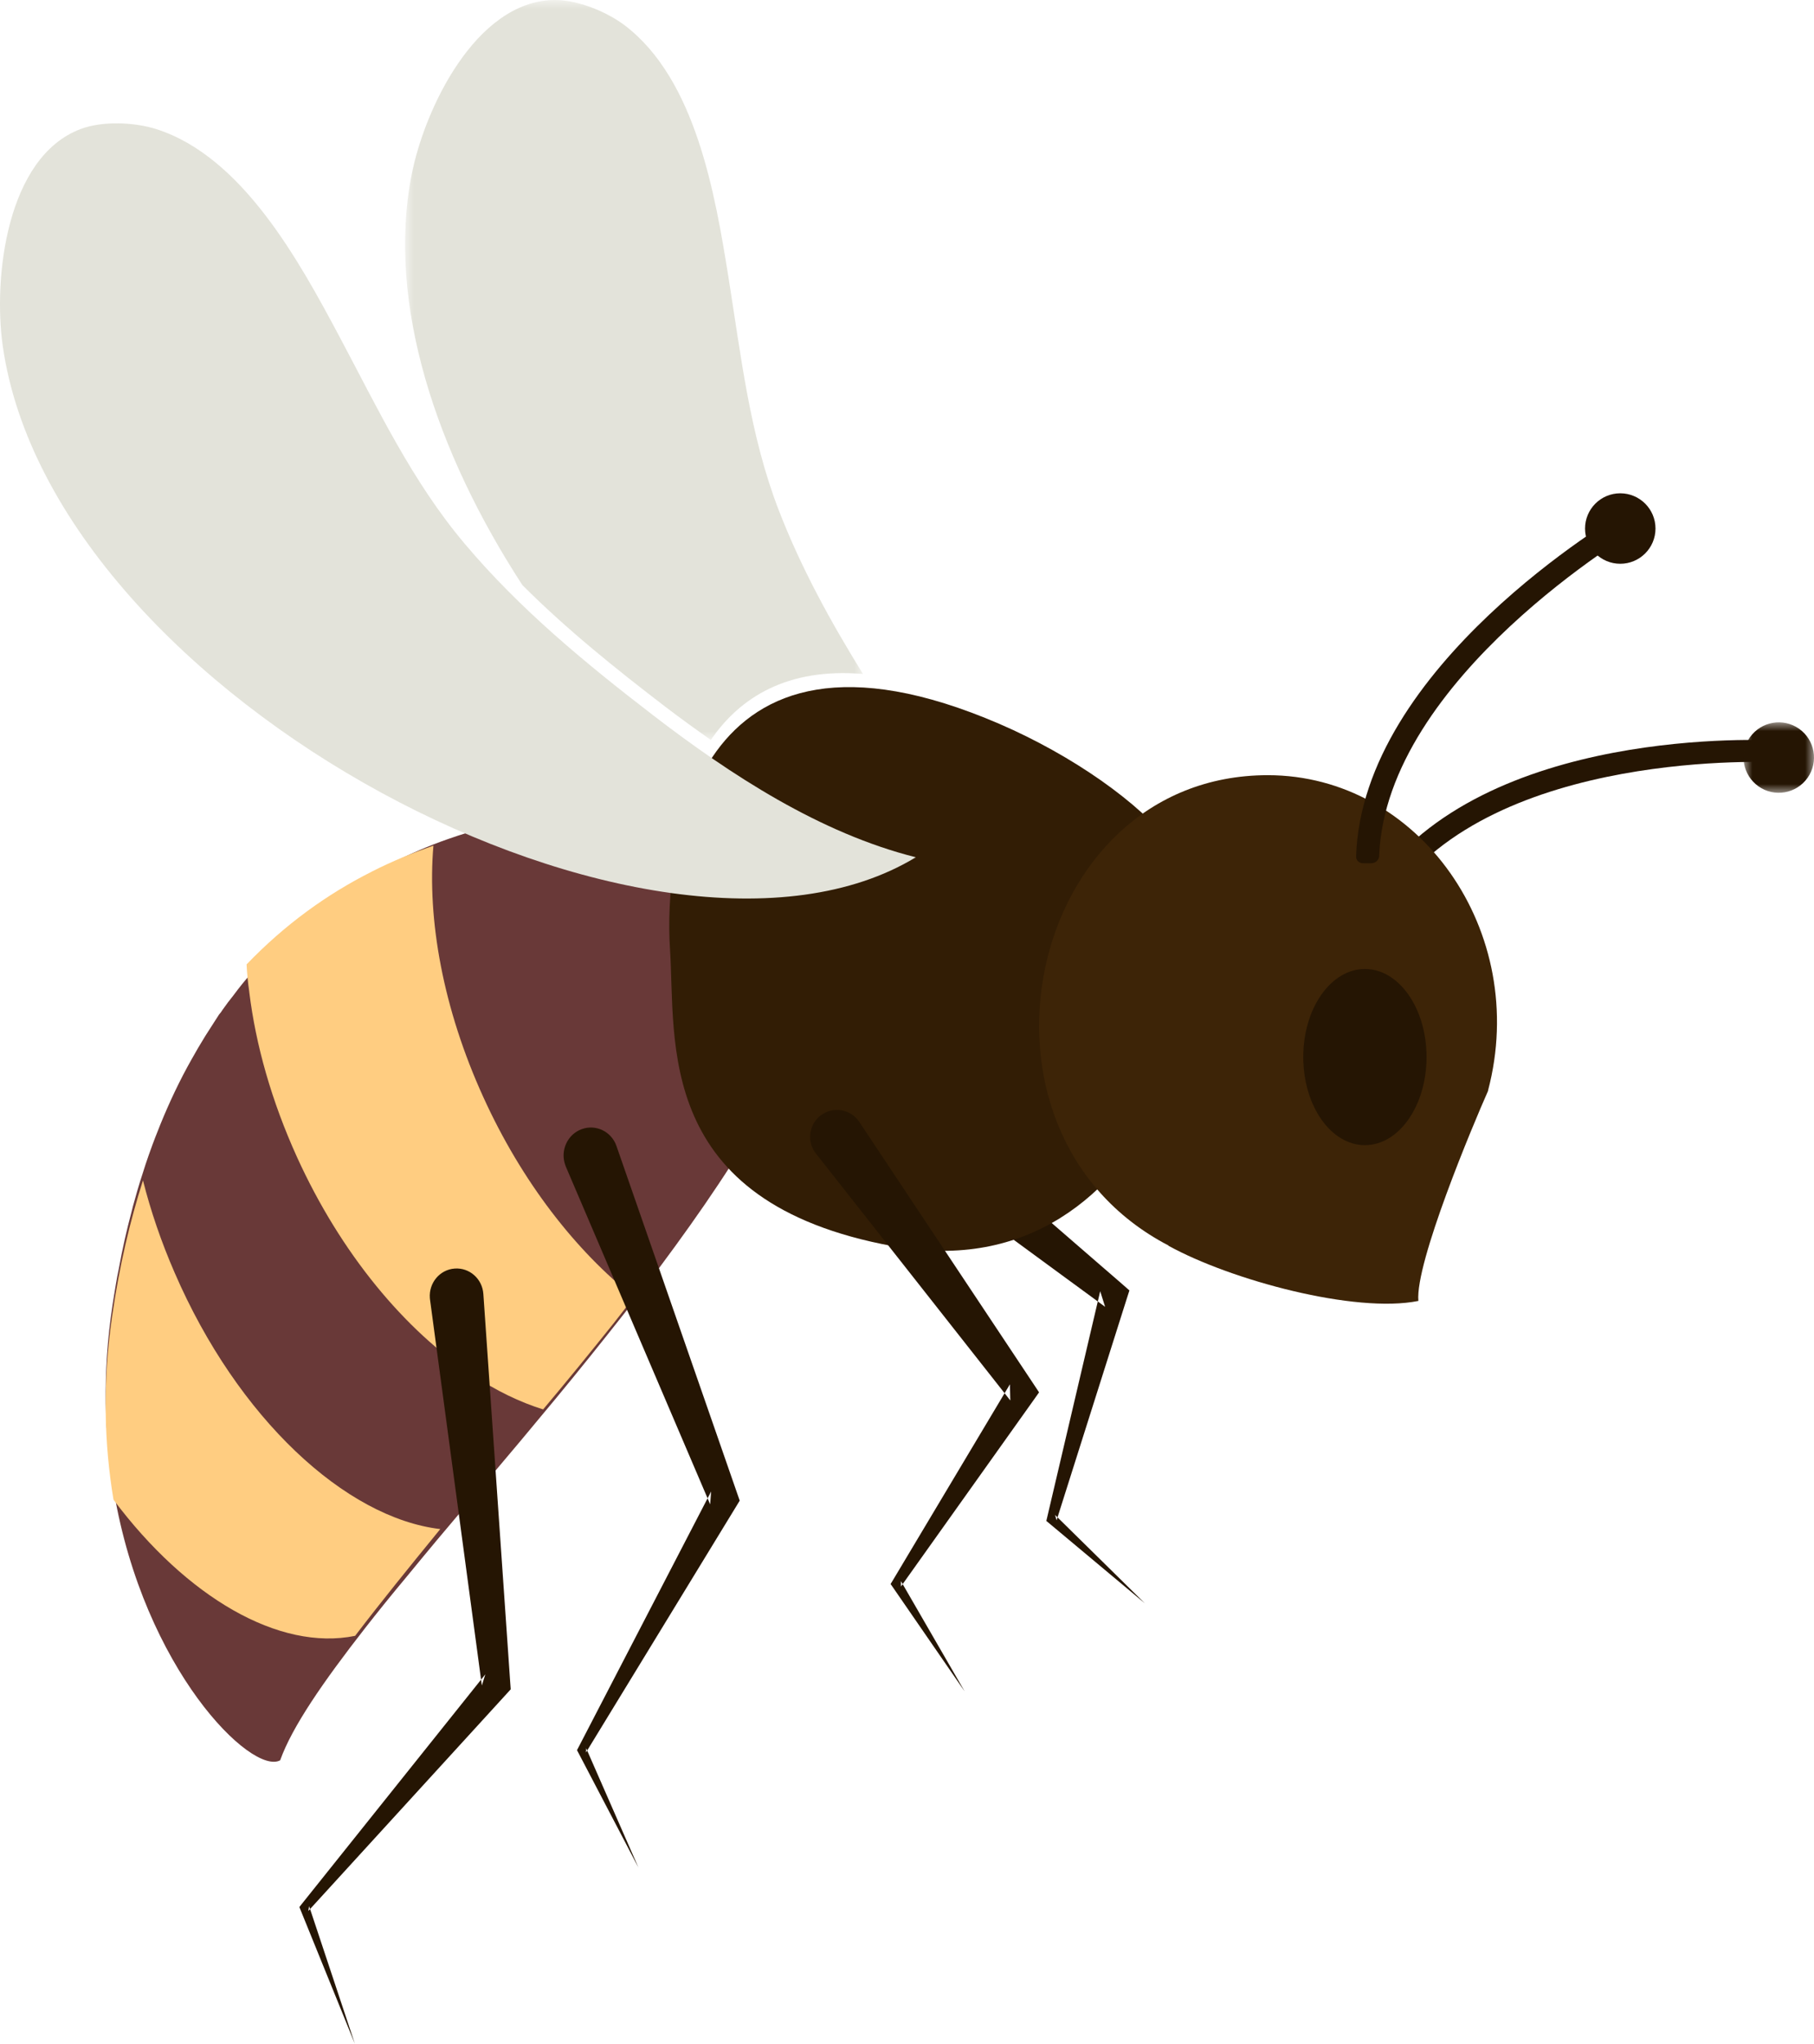<svg height="116" viewBox="0 0 103 116" width="103" xmlns="http://www.w3.org/2000/svg" xmlns:xlink="http://www.w3.org/1999/xlink"><mask id="a" fill="#fff"><path d="m0 0h26v42h-26z" fill="#fff" fill-rule="evenodd"/></mask><mask id="b" fill="#fff"><path d="m0 0h4v4h-4z" fill="#fff" fill-rule="evenodd"/></mask><g fill="none" fill-rule="evenodd"><path d="m78.986 51c5.877-8.544 21.783-7.737 21.948-7.732l.066-1.233c-.68-.04-16.741-.858-23 8.254z" fill="#251503"/><path d="m48.631 63.827 14.118 10.35-.279-.886-3.012 12.841-.046.198.131.108 5.456 4.562-5.091-5.01.086.303 3.974-12.546.161-.501-.439-.385-13.288-11.508c-.627-.543-1.554-.45-2.069.212-.514.662-.423 1.642.204 2.185.029.025.064.051.094.076" fill="#251503"/><path d="m6.464 84.638c1.714 10.136 7.831 16.148 9.444 15.279.672-1.894 2.446-4.459 4.809-7.486.738-.946 1.534-1.931 2.385-2.948.544-.662 1.103-1.343 1.688-2.042.889-1.048 1.801-2.144 2.742-3.252 1.317-1.556 2.666-3.161 4.024-4.805 1.317-1.593 2.626-3.223 3.908-4.854.379-.486.761-.983 1.141-1.468 2.374-3.127 4.594-6.276 6.36-9.312 2.067-3.576 3.555-6.998 4.036-10.088v-4.791c-2.831-1.769-7.576-3.027-12.857-2.854-2.805.088-5.761.574-8.668 1.596-1.155.398-2.296.895-3.428 1.48-2.461 1.255-4.809 2.976-6.928 5.22-.292.295-.57.608-.851.932-.356.398-.698.824-1.016 1.255-.214.261-.417.537-.62.824-.052.088-.116.173-.194.261-.252.4-.518.798-.782 1.218-.269.437-.536.886-.79 1.346-.646 1.145-1.23 2.369-1.766 3.686-.098.239-.188.488-.29.733-.052.139-.101.261-.151.4-.13.361-.269.733-.394 1.119-.217.659-.434 1.346-.622 2.042-.064.227-.13.449-.179.673-.278 1.034-.518 2.102-.721 3.223-.064.29-.116.574-.165.872-.067.389-.127.787-.191 1.184-.585 3.857-.469 7.407.075 10.556" fill="#693938"/><path d="m66.537 47.951c4.224 5.556-.592 25.568-15.821 22.785-13.611-2.488-12.331-11.631-12.675-16.897-.344-5.286 1.141-20.316 18.705-12.751 4.139 1.788 7.984 4.486 9.791 6.864" fill="#321d05"/><path d="m46.326 65.472 11.039 14.019-.022-.916-6.672 11.168-.103.167.1.142 4.103 5.949-3.617-6.258v.312l7.542-10.595.303-.429-.325-.49-9.883-14.859c-.464-.701-1.412-.894-2.113-.426-.701.465-.89 1.417-.425 2.118.022.033.047.067.072.097" fill="#251503"/><path d="m6.374 74.659c.407-2.813 1.006-5.347 1.744-7.659.437 1.729 1.034 3.483 1.797 5.237 3.578 8.27 9.709 13.921 15.084 14.555-1.761 2.154-3.411 4.19-4.835 6.06-4.325.879-9.578-2.196-13.719-7.726-.524-3.125-.635-6.642-.072-10.466" fill="#ffcd81"/><path d="m36.305 73.184.006-.588.492.348.33-.453-.93-.675-.336.459.438.315z" fill="#000"/><path d="m21.098 49.479c1.154-.587 2.328-1.07 3.512-1.479-.362 4.212.549 9.263 2.836 14.279 2.18 4.796 5.256 8.73 8.554 11.34-.386.498-.765.996-1.157 1.491-1.314 1.642-2.655 3.288-4.004 4.89-1.326-.415-2.681-1.064-4.004-1.957-3.838-2.532-7.478-6.882-9.972-12.367-1.447-3.188-2.343-6.373-2.708-9.357v-.014c-.077-.527-.131-1.053-.154-1.565 2.171-2.261 4.577-3.992 7.098-5.259" fill="#ffcd81"/><path d="m52 48.659c-5.426-1.36-10.512-4.673-14.908-8.054-3.821-2.938-7.578-6.025-10.704-9.74-2.993-3.544-4.939-7.677-7.11-11.752-2.278-4.267-5.488-10.192-10.371-11.775-1.25-.403-3.069-.486-4.32-.017-4.216 1.575-4.981 8.451-4.43 12.321 2.861 20.047 37.202 37.901 51.842 29.018" fill="#e3e3da"/><path d="m17.361 42c-.873-.611-1.724-1.231-2.55-1.859-2.829-2.164-5.624-4.404-8.149-6.93-4.903-7.539-7.707-15.969-6.297-23.253.726-3.765 3.646-9.883 8.083-9.958 1.318-.022 2.987.653 4.022 1.438 4.044 3.067 5.14 9.611 5.894 14.309.718 4.486 1.207 8.952 2.856 13.216 1.26 3.263 2.943 6.328 4.781 9.291-4.303-.359-6.987 1.332-8.639 3.746" fill="#e3e3da" mask="url(#a)" transform="translate(23)"/><path d="m.363.847c-.634.903-.417 2.151.486 2.788.901.636 2.148.42 2.787-.486.634-.901.42-2.149-.486-2.785-.901-.634-2.148-.417-2.787.484" fill="#251503" mask="url(#b)" transform="translate(99 41)"/><path d="m71.985 44c8.583 0 14.895 8.863 12.505 17.908l.009-.003c-.869 1.954-4.152 9.775-3.963 11.937-3.582.724-10.647-1.176-14.197-3.136l.012-.008c-12.418-6.463-8.138-26.698 5.635-26.698" fill="#3d2407"/><g fill="#251503"><path d="m32.13 66.222 8.194 19.167.054-.732-7.548 14.554-.068.13.062.116 3.424 6.542-2.967-6.771-.008.243 8.533-13.973.195-.321-.144-.414-6.852-19.711c-.285-.827-1.171-1.255-1.977-.96-.804.292-1.224 1.203-.936 2.025.011.035.028.072.039.104"/><path d="m24.418 73.774 2.942 21.898.197-.636-10.452 13.073-.106.137.058.143 3.09 7.611-2.595-7.805-.047.274 11.269-12.335.225-.248-.028-.385-1.525-22.052c-.058-.861-.786-1.505-1.625-1.445-.842.057-1.475.807-1.414 1.668.006.034.006.071.011.103"/><path d="m74 59.996c0 2.766 1.565 5.004 3.501 5.004 1.934 0 3.499-2.239 3.499-5.004 0-2.76-1.565-4.996-3.499-4.996-1.937 0-3.501 2.236-3.501 4.996"/><path d="m77 48.623c-.003.1.036.194.11.266.074.069.175.111.283.111h.458c.247 0 .449-.183.458-.411.378-10.115 14.549-18.474 14.691-18.557l-.69-1.032c-.616.358-14.98 8.833-15.31 19.623"/><path d="m90 30c0 1.104.894 2 1.999 2s2.001-.896 2.001-2-.897-2-2.001-2-1.999.896-1.999 2"/></g></g></svg>